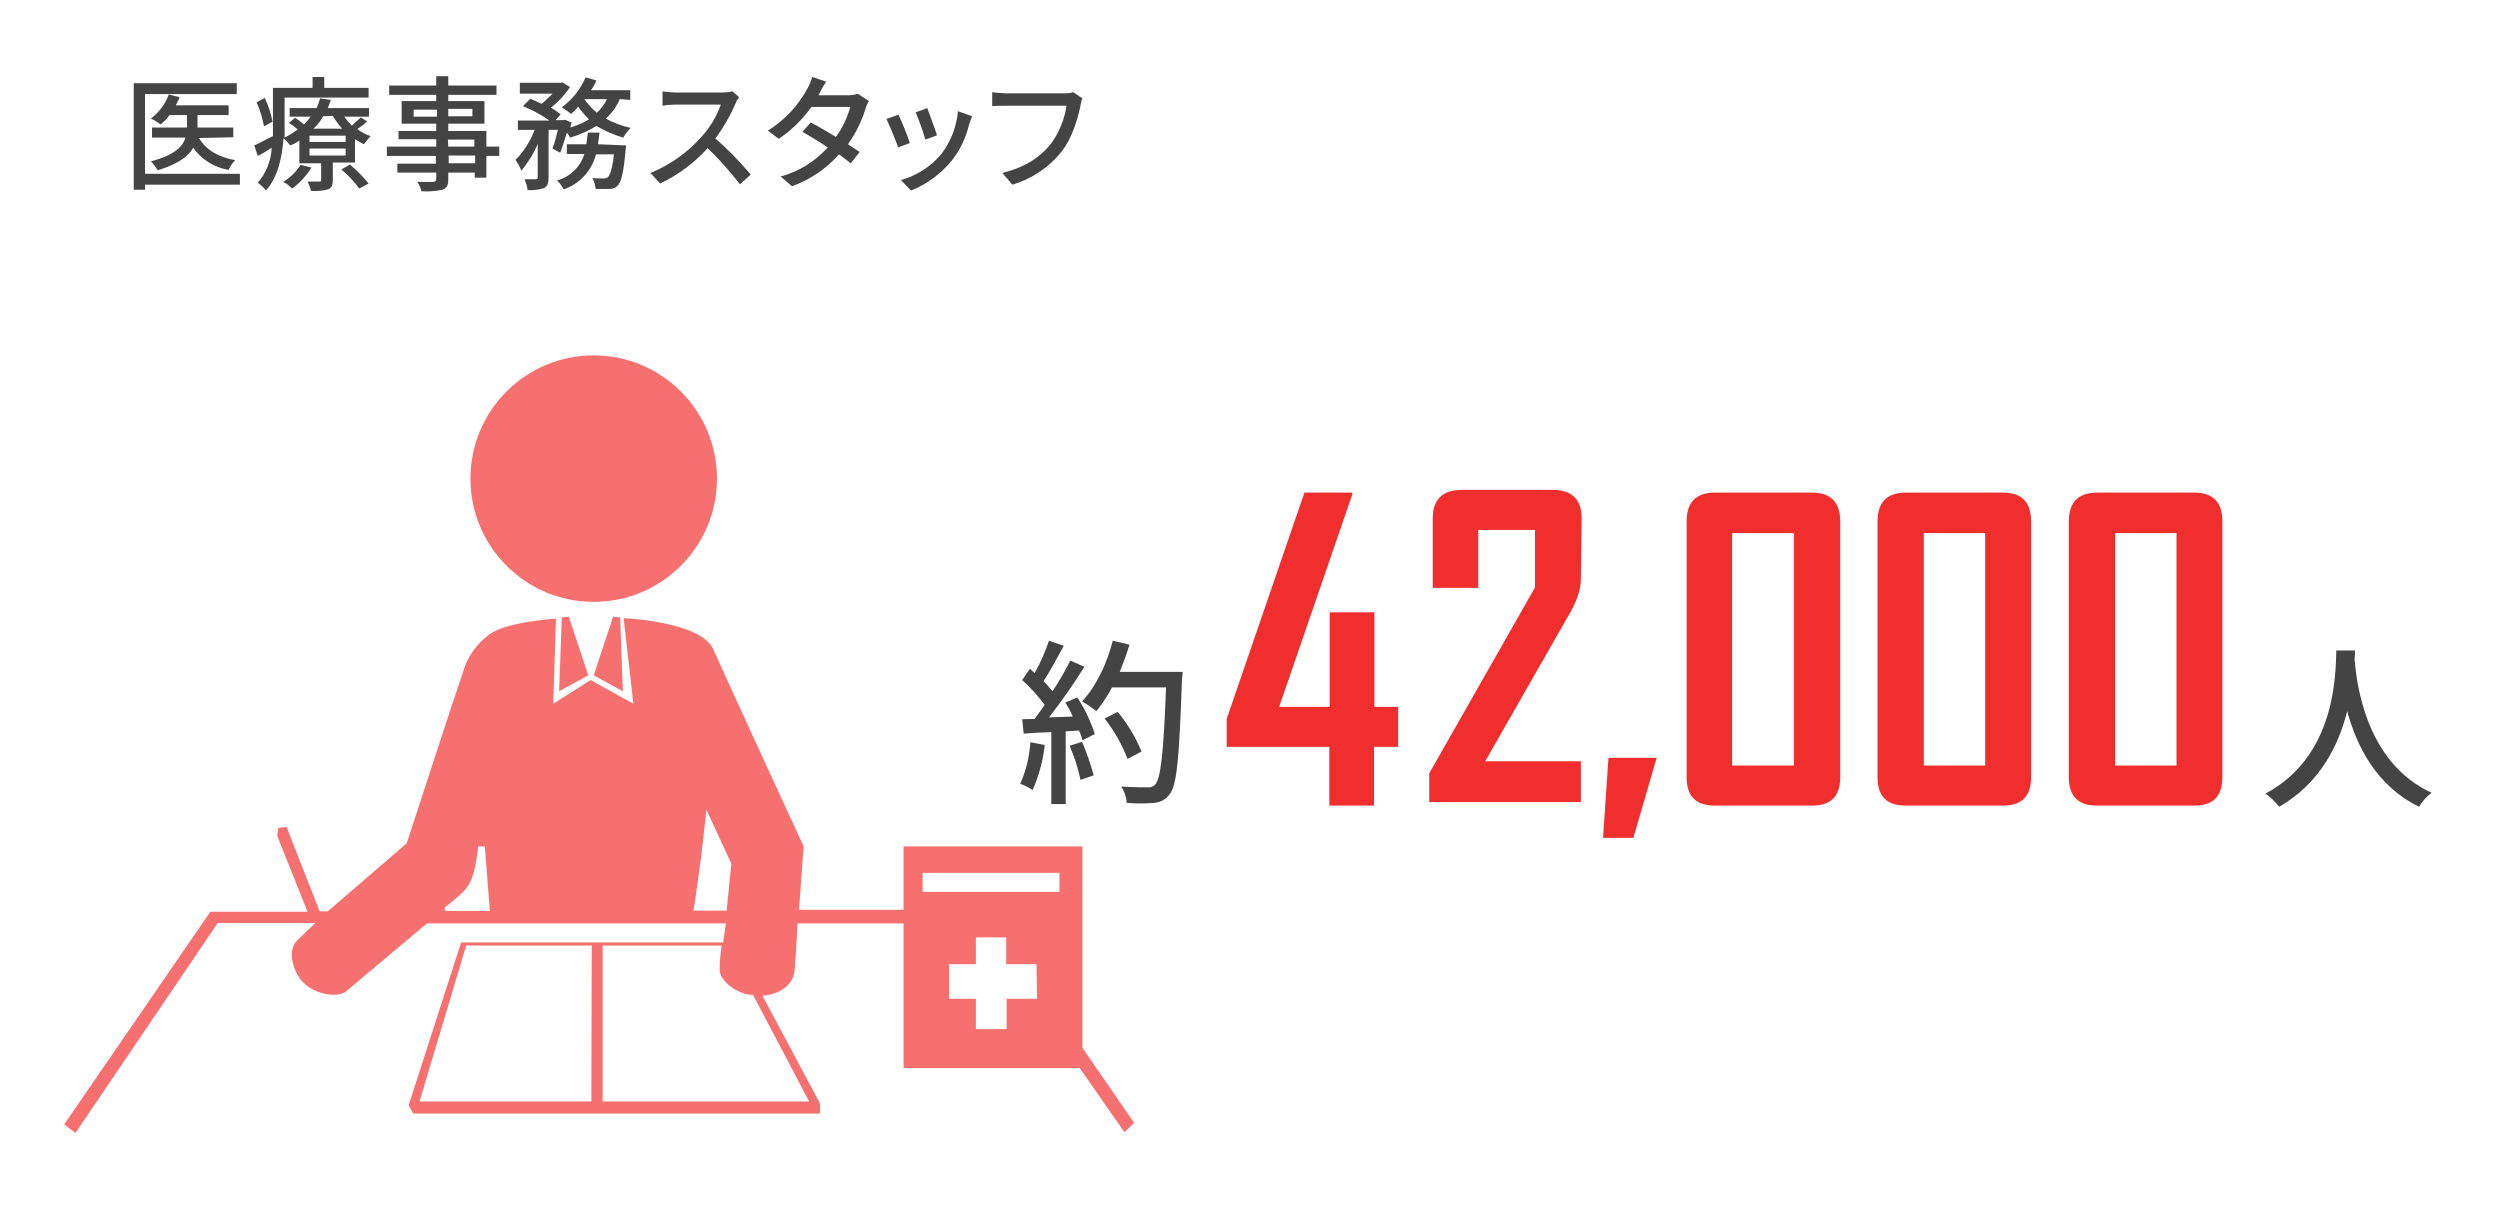 <?xml version="1.0" encoding="utf-8"?>
<!-- Generator: Adobe Illustrator 27.6.1, SVG Export Plug-In . SVG Version: 6.00 Build 0)  -->
<svg version="1.1" id="レイヤー_1" xmlns="http://www.w3.org/2000/svg" xmlns:xlink="http://www.w3.org/1999/xlink" x="0px"
	 y="0px" viewBox="0 0 643 310" style="enable-background:new 0 0 643 310;" xml:space="preserve">
<style type="text/css">
	.st0{fill:#FFFFFF;}
	.st1{fill:#444444;}
	.st2{fill:#F12E2E;}
	.st3{display:none;fill:#F12E2E;}
	.st4{fill:#F67070;}
</style>
<rect class="st0" width="643" height="310"/>
<path class="st1" d="M61.5,47.5H37.3v1.3h-2.9V21.4h26.5v2.8H37.3v20.5h24.4v2.8H61.5z M51.2,35.5c1.7,3,4.9,4.9,9.3,5.7
	c-0.7,0.7-1.3,1.6-1.7,2.5c-3.7-0.6-7-2.7-9.1-5.7c-1.3,2.3-4,4.2-9.1,5.8c-0.5-0.8-1.1-1.6-1.8-2.3c6.1-1.6,8.2-3.8,8.9-6.1h-8.6
	v-2.6h9v-3.2h-4.5c-0.6,0.9-1.4,1.7-2.3,2.4c-0.8-0.6-1.6-1.1-2.5-1.5c2.1-1.6,3.7-3.7,4.6-6.2l2.8,0.7c-0.3,0.7-0.6,1.4-1,2.1h13.6
	v2.5h-8v3.2H60v2.5L51.2,35.5z"/>
<path class="st1" d="M94.4,31.2c-0.7,0.8-1.6,1.4-2.5,2c1,0.8,2.2,1.4,3.4,1.8c-0.6,0.7-1.2,1.4-1.7,2.1c-0.8-0.4-1.5-0.8-2.3-1.3v6
	h-5.7v4.5c0,1.3-0.3,2-1.2,2.4c-1.4,0.4-2.9,0.5-4.4,0.4c-0.2-0.8-0.5-1.6-0.9-2.4h3c0.4,0,0.5-0.1,0.5-0.4V42H77v-5.9
	c-0.7,0.6-1.5,1-2.4,1.3c-0.5-0.7-1-1.3-1.7-1.8c-0.3,4.5-1.3,9.8-4.5,13.4c-0.6-0.8-1.3-1.4-2.1-2c2.2-2.5,3.4-5.7,3.6-9
	c-1.2,0.8-2.4,1.5-3.6,2.1l-0.9-2.7c1.2-0.5,2.9-1.5,4.8-2.4V22.6h10.2v-2.8h3v2.8h11.4v2.5H73.2v10.3c1.2-0.6,2.3-1.3,3.4-2.1
	c-0.7-0.6-1.5-1.2-2.3-1.7l1.6-1.3c0.8,0.5,1.5,1.1,2.3,1.7c0.6-0.6,1.2-1.3,1.7-2h-5.4v-2.2h6.9c0.4-0.8,0.7-1.6,0.9-2.5l2.8,0.4
	c-0.3,0.7-0.5,1.5-0.8,2.1h10.6V30h-6.4c0.6,0.8,1.3,1.6,2,2.3c0.8-0.7,1.4-1.3,2.3-2.1L94.4,31.2z M67.9,32.5
	c-0.4-2.1-1-4.2-1.9-6.2l2.1-1.1c0.9,1.9,1.6,4,2,6.1L67.9,32.5z M80.1,43.1c-1.3,2.1-3,4-5,5.4c-0.6-0.7-1.4-1.3-2.3-1.7
	c1.8-1.1,3.4-2.6,4.5-4.4L80.1,43.1z M88.9,34.9h-9.3v1.6h9.3V34.9z M88.9,38.2h-9.3V40h9.3V38.2z M83.1,29.9
	c-0.6,1.2-1.5,2.3-2.5,3.2H88c-0.9-1-1.7-2.1-2.4-3.3L83.1,29.9z M90,42.3c1.7,1.5,3.4,3.1,4.8,4.9l-2.4,1.3
	c-1.3-1.8-2.9-3.5-4.6-4.9L90,42.3z"/>
<path class="st1" d="M128.4,40.1h-3.3v5.6h-3v-1.3h-6.8v1.7c0,1.6-0.4,2.3-1.5,2.7c-1.8,0.4-3.6,0.5-5.4,0.4
	c-0.2-0.9-0.6-1.7-1.1-2.4h4.1c0.4,0,0.8-0.3,0.8-0.7v-1.7h-10v-2.3h9.9v-2H99.5v-2.4h12.7v-1.9h-9.7v-2.1h9.7v-1.9h-8.9V26h8.9
	v-1.6h-12.1V22h12.1v-2.4h3.1V22h12.4v2.4h-12.4V26h9.3v5.8h-9.3v1.9h9.8v4h3.3L128.4,40.1z M112.4,30v-1.8h-6V30H112.4z M115.3,28
	v1.9h6.2V28H115.3z M115.3,37.7h6.7v-1.8h-6.8L115.3,37.7z M122.2,40h-6.8v2h6.8V40z"/>
<path class="st1" d="M159.4,25.5c-0.8,1.9-2,3.6-3.6,5c2,1.1,4.2,1.9,6.4,2.4c-0.7,0.7-1.4,1.6-1.9,2.5c-2.4-0.7-4.7-1.7-6.9-3
	c-2.1,1.3-4.4,2.3-6.8,3c-0.2-0.5-0.5-0.9-0.8-1.3c-0.5,1.7-1.1,3.5-1.7,5.2l-2-1.1c0.6-1.6,1-3.2,1.4-4.8h-2.4v12.2
	c0,1.5-0.3,2.3-1.2,2.8c-1.4,0.4-2.8,0.6-4.2,0.5c-0.1-1-0.4-1.9-0.8-2.8h2.9c0.4,0,0.5-0.1,0.5-0.5V37c-1,2.5-2.5,4.8-4.2,6.9
	c-0.4-1-0.9-1.9-1.5-2.8c2.2-2.2,3.8-4.8,4.9-7.7h-4.3V31h8.1c-2.1-1.5-4.4-2.7-6.8-3.7l1.9-1.9c0.9,0.4,1.9,0.8,2.9,1.3
	c1-0.8,1.9-1.7,2.8-2.6h-8.4v-2.8h10.5l0.5-0.1l1.9,1.2c-1.3,2-3,3.8-4.9,5.3c0.9,0.5,1.7,1.1,2.5,1.7l-1.3,1.5h2l0.4-0.1l1.7,0.7
	c-0.1,0.4-0.2,0.9-0.3,1.3c1.7-0.5,3.3-1.2,4.8-2.1c-1-1-2-2.1-2.8-3.3c-0.5,0.7-1.1,1.3-1.8,1.9c-0.8-0.6-1.6-1.2-2.4-1.7
	c2.7-2,4.8-4.6,6.1-7.7l2.8,0.8c-0.4,0.9-0.8,1.7-1.4,2.5h10.1v2.5L159.4,25.5z M161,37.4c0,0.4,0,0.8-0.1,1.2
	c-0.5,5.7-1.1,8.2-2,9.1c-0.5,0.6-1.3,0.9-2.1,0.9h-3.6c-0.1-1-0.4-1.9-0.8-2.8c1,0.1,1.9,0.1,2.9,0.1c0.4,0,0.8-0.1,1.1-0.4
	c0.5-0.5,1.1-2.1,1.5-5.8h-4.6c-1.1,4.2-4.2,7.6-8.3,9c-0.5-0.8-1-1.6-1.7-2.3c3.3-0.9,6-3.5,7-6.8h-4.5v-2.5h5c0.1-0.9,0.3-2,0.4-3
	h3c-0.1,1.1-0.3,2-0.4,3L161,37.4L161,37.4z M150.3,25.5c0.9,1.3,2,2.5,3.2,3.5c1.1-1,2-2.2,2.6-3.5H150.3z"/>
<path class="st1" d="M190.1,25c-0.4,0.5-0.7,1-0.9,1.6c-1.4,3.2-3.1,6.2-5.2,9c3.3,2.9,6.3,6,9.1,9.3l-2.8,2.5
	c-2.5-3.3-5.3-6.4-8.3-9.3c-3.4,3.8-7.6,6.9-12.2,9.1l-2.5-2.7c5-2.1,9.5-5.2,13.1-9.3c2.2-2.4,3.9-5.2,5-8.3h-11.6
	c-1.1,0-2.3,0.1-3.4,0.3v-3.7c1.1,0.2,2.3,0.2,3.4,0.3h11.8c0.9,0,1.9-0.1,2.8-0.3L190.1,25z"/>
<path class="st1" d="M223.5,26c-0.4,0.6-0.7,1.3-0.9,2c-1,3.2-2.5,6.3-4.5,9.1c1.2,0.8,2.3,1.5,3,2l-2.3,2.9c-1-0.8-2-1.6-3-2.3
	c-3.3,3.7-7.4,6.5-12.1,8.2l-2.9-2.5c4.7-1.3,8.9-3.9,12.1-7.5c-2.4-1.6-4.8-3-6.5-4l2.1-2.4c1.9,0.9,4.2,2.4,6.5,3.7
	c1.7-2.3,2.9-4.9,3.7-7.7h-10c-2.3,3.2-5.1,6-8.4,8.2l-2.8-2.1c4.3-2.7,7.8-6.4,10.2-10.9c0.5-0.9,0.9-1.9,1.2-2.9l3.6,1.2
	c-0.6,0.9-1.2,1.8-1.6,2.8l-0.4,0.7h7.7c0.8,0,1.6-0.1,2.4-0.4L223.5,26z"/>
<path class="st1" d="M234,36.8l-3,1.1c-0.9-2.5-1.9-4.9-3-7.3l3.1-1.1C232.2,31.9,233.2,34.3,234,36.8z M250,29.9
	c-0.3,0.7-0.4,1.3-0.7,1.9c-0.8,3.5-2.3,6.7-4.5,9.5c-2.8,3.4-6.4,6.1-10.5,7.7l-2.6-2.7c4.1-1.1,7.8-3.5,10.5-6.8
	c2.4-3.2,3.8-6.9,4.2-10.9L250,29.9z M241,34.8l-3,1.1c-0.7-2.4-1.5-4.7-2.5-7l3-1.1C239,29.3,240.6,33.4,241,34.8z"/>
<path class="st1" d="M278.4,25.3c-0.3,0.6-0.4,1.2-0.5,1.9c-0.7,3.3-2.1,8.3-4.8,11.7c-3.2,4.1-7.7,7.1-12.7,8.6l-2.6-3
	c6.2-1.6,9.8-4.2,12.5-7.5c2.1-2.9,3.5-6.3,4-9.8h-15.7c-1.1,0-2.3,0-3.4,0.1v-3.6c1.1,0.2,2.3,0.2,3.4,0.3H274c0.7,0,1.4-0.1,2-0.3
	L278.4,25.3z"/>
<path class="st1" d="M268.7,191.6c-0.4,4-1.5,7.9-3.1,11.6c-1-0.7-2.1-1.2-3.2-1.6c1.5-3.4,2.4-7,2.6-10.7L268.7,191.6z
	 M277.1,179.4c1.9,2.9,3.4,6.1,4.5,9.4l-3.2,1.6c-0.2-0.9-0.5-1.7-0.9-2.5l-3.4,0.2v18.7h-3.7v-18.5c-2.6,0.1-5,0.2-7.1,0.4
	l-0.4-3.7l3.2-0.1c0.8-1.1,1.7-2.3,2.6-3.6c-1.7-2.3-3.7-4.5-5.8-6.4l2-2.9l1.2,1.1c1.5-2.6,2.7-5.4,3.7-8.3l3.8,1.3
	c-1.7,3.1-3.6,6.7-5.2,9.1c0.8,0.8,1.6,1.7,2.3,2.6c1.7-2.5,3.2-5.2,4.6-7.9l3.6,1.6c-2.8,4.5-5.8,8.8-9.1,13l6.1-0.2
	c-0.5-1.3-1.2-2.5-1.9-3.6L277.1,179.4z M278.3,190.8c1.2,2.8,2.2,5.7,3,8.6l-3.4,1.2c-0.6-3-1.6-6-2.8-8.8L278.3,190.8z M304,174.8
	c-0.7,20.2-1.3,27.3-3.2,29.5c-0.9,1.3-2.4,2.1-4,2.2c-2.3,0.2-4.7,0.2-7,0c-0.1-1.5-0.6-2.9-1.4-4.2c3,0.2,5.8,0.2,6.8,0.2
	c0.7,0.1,1.4-0.2,1.9-0.7c1.4-1.4,2.2-8.2,2.8-25H286c-1.1,2.2-2.5,4.2-4,6.1c-1.2-0.9-2.4-1.8-3.7-2.5c3.5-3.7,6.4-9.6,7.9-15.6
	l4.3,1c-0.7,2.4-1.6,4.7-2.5,7h16.2L304,174.8z M290,195.2c-1.4-3.7-3.4-7.2-5.9-10.4l3.4-1.7c2.5,3.1,4.6,6.5,6.1,10.2L290,195.2z"
	/>
<path class="st1" d="M605.7,167.3c0,0.8,0,1.5-0.1,2.3c0.5,6,2.8,26.5,19.8,34.3c-1.3,1-2.4,2.2-3.2,3.6
	c-11-5.3-16.1-15.7-18.5-24.6c-2.2,8.8-7,18.6-17.5,24.6c-1-1.3-2.2-2.4-3.5-3.4c18.2-9.7,18-30.9,18.2-36.8L605.7,167.3z"/>
<path class="st2" d="M359.5,192.1h-6.1v15.1h-11.5v-15.1h-26.4v-7.2l20-58.2h12.3v0.5L329,181.8h13v-24.3h11.5v24.3h6.1v10.3H359.5z
	"/>
<path class="st2" d="M426.1,194.9l-6,20.6h-7.8l1.4-20.6H426.1z"/>
<path class="st2" d="M473.3,199.9c0,4.9-2.4,7.3-7.2,7.3H441c-4.8,0-7.2-2.4-7.2-7.3v-65.8c0-4.9,2.4-7.4,7.3-7.4h25
	c4.8,0,7.2,2.5,7.2,7.4V199.9z M461.4,196.9v-59.8h-15.9v59.8L461.4,196.9z"/>
<path class="st2" d="M522.4,199.9c0,4.9-2.4,7.3-7.2,7.3h-25.1c-4.8,0-7.2-2.4-7.2-7.3v-65.8c0-4.9,2.4-7.4,7.3-7.4h25
	c4.8,0,7.2,2.5,7.2,7.4L522.4,199.9z M510.6,196.9v-59.8h-15.8v59.8L510.6,196.9z"/>
<path class="st2" d="M571.6,199.9c0,4.9-2.4,7.3-7.2,7.3h-25.1c-4.8,0-7.2-2.4-7.2-7.3v-65.8c0-4.9,2.4-7.4,7.3-7.4h25
	c4.8,0,7.2,2.5,7.2,7.4V199.9z M559.8,196.9v-59.8H544v59.8L559.8,196.9z"/>
<path class="st3" d="M408.7,192.4h-6.1v15.1H391v-15.1h-26.4v-7.2l20-58.2h12.3v0.5l-18.7,54.6h13v-24.3h11.5v24.3h6.1L408.7,192.4
	L408.7,192.4z"/>
<circle class="st4" cx="152.7" cy="123.1" r="31.7"/>
<polygon class="st4" points="143.8,177.8 151.3,173.7 146.3,158.6 144.5,158.8 "/>
<polygon class="st4" points="152.7,173.7 160.2,177.8 159.5,158.8 157.7,158.6 "/>
<path class="st4" d="M278.4,269.5v-51.8h-46V234h-26.9l1.2-16.3c0,0-20.9-45.3-23.3-50.8c-3.3-7.1-23-7.9-23-7.9l2.5,22l-11-6.1
	l-9.6,6.1l0.7-21.9c0,0-12.8,0.8-17.2,4.1c-3.2,2.4-5.6,5.7-6.7,9.6c-1.1,3-14.5,44.1-14.5,44.1l-20.3,17.5h-2.1l-8.5-21.7l-2.1,0.2
	l-0.3,2.1l7.8,19.5h-25l-37.6,54.7l2.9,2.2l36.6-54h25.1c0,0-3.2,3-4.8,4.6c-2.3,2.4-1.2,7.8,1.8,10.8s8.7,3.9,10.9,2.2l20.8-17.5
	h76.9l-0.7,4.9h-67.4l-13.5,41.9l1.2,2.1h104.6v-2.6l-14.8-27.7c0,0,7.8-0.3,8.3-6.8s0.7-11.8,0.7-11.8h27.3v37.2h45.3l11.5,16.5
	l2.5-2.4L278.4,269.5z M114.4,234.3v-0.9c5.3-4.2,5.8-4.9,6.9-7.4s1.7-8.3,1.7-8.3h1.7l1.3,16.6L114.4,234.3z M178.3,234.3l0.4-2.1
	l1.7-12.3l1.3-11.6l6.4,13.8l-1.2,12.1h-8.6L178.3,234.3z M152.1,283.3h-44.2l12-40.1h32.3L152.1,283.3z M208.1,283.3H155v-40.1
	h30.6c-0.3,2.1-0.5,4.2-0.5,6.3c0,2.8,4.7,6.4,8.6,6.4L208.1,283.3z M266.7,256.9h-7.8v7.8H251v-7.8h-6.9V248h6.9v-6.9h7.8v6.9h7.8
	L266.7,256.9z M272.5,229.4h-35.2v-4.9h35.2L272.5,229.4z"/>
<rect x="362.4" y="118.6" class="st0" width="47.9" height="94.2"/>
<path class="st3" d="M406.9,199.1c0,4.9-2.4,7.3-7.2,7.3h-24.4c-4.7,0-7.1-2.4-7.1-7.3v-18.3h11.7v15.4h15.3v-20l-14.6-10v-2.5
	l14.6-9.9v-16.7h-15.3v14.5h-11.7v-17.4c0-4.9,2.4-7.3,7.2-7.3h24.2c4.8,0,7.2,2.4,7.2,7.3v18.7c0.1,3-1.4,5.8-4,7.3l-7.3,4.8
	l7.5,4.7c2.5,1.5,4,4.2,3.9,7.2V199.1z"/>
<path class="st2" d="M406.6,148.9c0,2.5-0.9,5.3-2.6,8.4L382,195.8h24.6v10.5h-39v-7.4l27.2-47.8v-14.8h-14.6v14.9h-11.7v-17.9
	c0-4.8,2.5-7.3,7.4-7.3h23.5c4.9,0,7.4,2.5,7.4,7.3L406.6,148.9L406.6,148.9z"/>
</svg>
